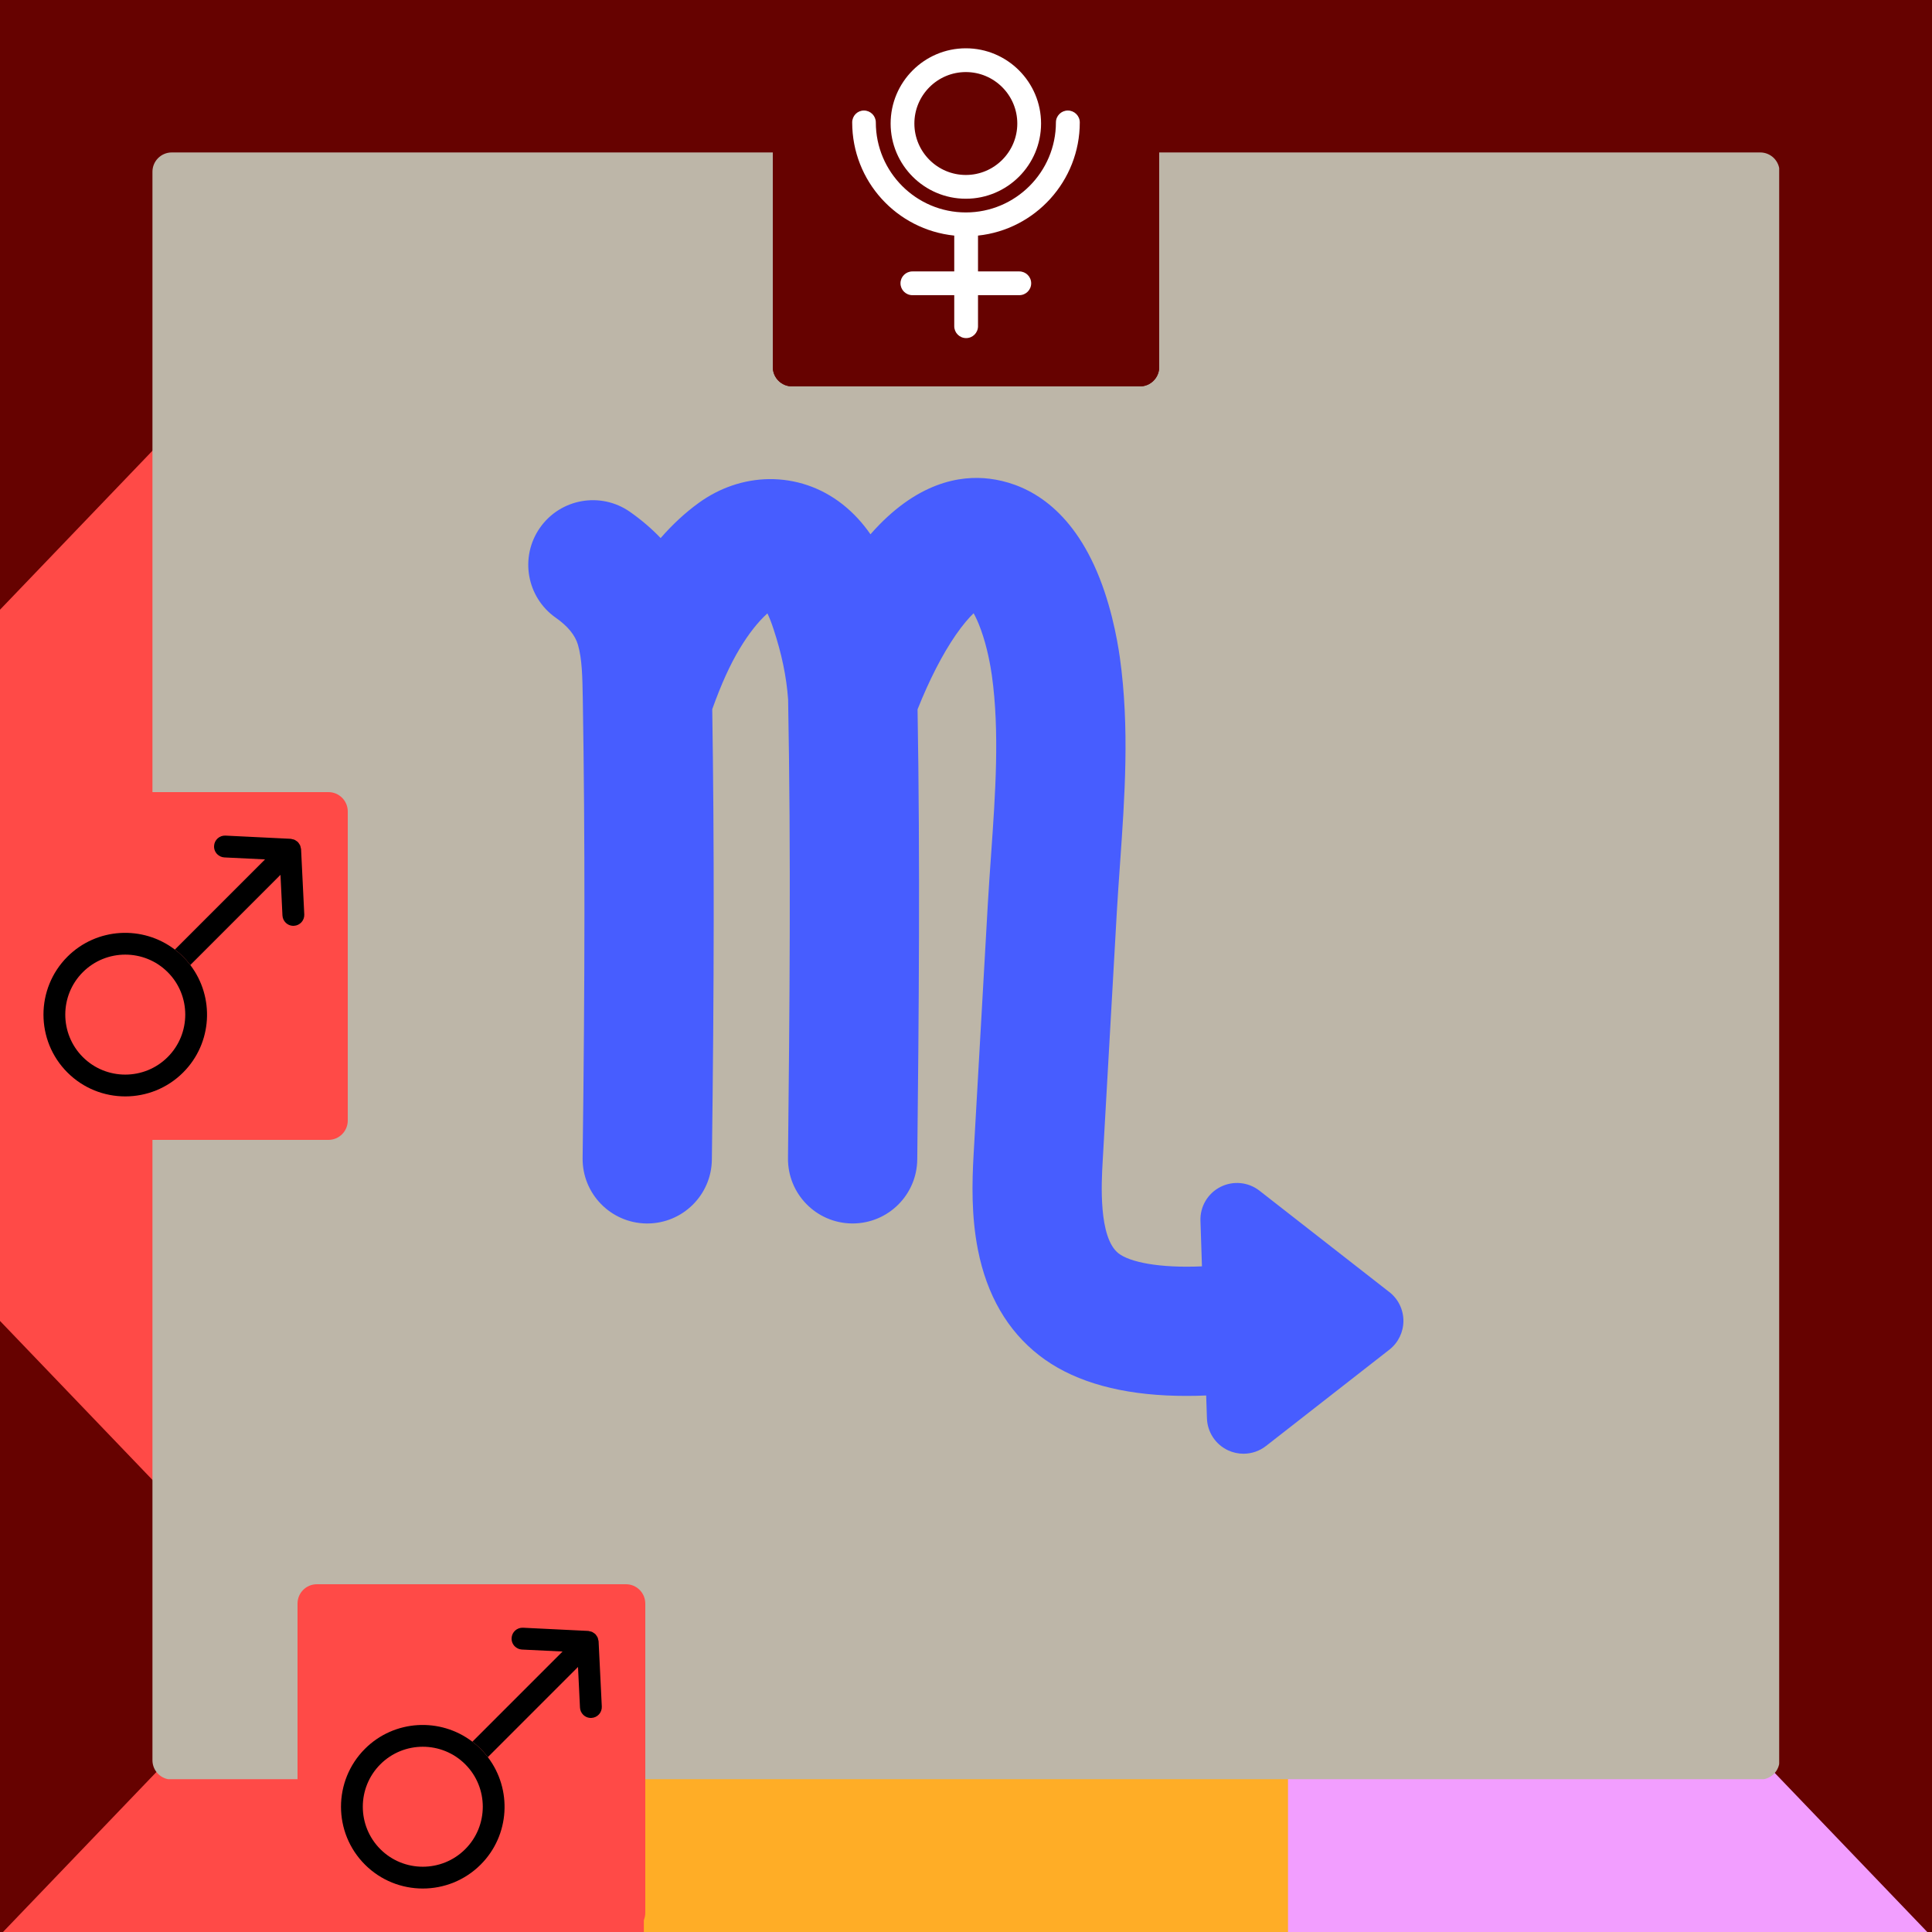 <?xml version="1.0" encoding="UTF-8"?>
<svg xmlns="http://www.w3.org/2000/svg" xmlns:xlink="http://www.w3.org/1999/xlink" width="500" zoomAndPan="magnify" viewBox="0 0 375 375" height="500" preserveAspectRatio="xMidYMid meet" version="1.0">
  <rect x="0" y="0" width="375" height="375" fill="#808080" stroke="none"/>
  <defs>
    <clipPath id="5ab912c920">
      <path d="M 315.07 0 L 375 0 L 375 130.496 L 315.07 130.496 Z M 315.07 0 " clip-rule="nonzero"></path>
    </clipPath>
    <clipPath id="d574e14aa8">
      <path d="M 315.07 58.738 L 383.887 -13.023 L 383.887 130.496 Z M 315.07 58.738 " clip-rule="nonzero"></path>
    </clipPath>
    <clipPath id="247e23db05">
      <path d="M 0 244.238 L 57.16 244.238 L 57.16 375 L 0 375 Z M 0 244.238 " clip-rule="nonzero"></path>
    </clipPath>
    <clipPath id="1b2ad6c0a1">
      <path d="M 57.16 316 L -11.656 387.758 L -11.656 244.238 Z M 57.16 316 " clip-rule="nonzero"></path>
    </clipPath>
    <clipPath id="072f1d03aa">
      <path d="M 317.504 244.238 L 375 244.238 L 375 375 L 317.504 375 Z M 317.504 244.238 " clip-rule="nonzero"></path>
    </clipPath>
    <clipPath id="f2887f5734">
      <path d="M 317.504 315.996 L 386.32 244.238 L 386.32 387.758 Z M 317.504 315.996 " clip-rule="nonzero"></path>
    </clipPath>
    <clipPath id="c1da4a7874">
      <path d="M 0 0 L 57.16 0 L 57.16 130.5 L 0 130.5 Z M 0 0 " clip-rule="nonzero"></path>
    </clipPath>
    <clipPath id="0020b64d8f">
      <path d="M 57.16 58.738 L -11.656 130.5 L -11.656 -13.023 Z M 57.16 58.738 " clip-rule="nonzero"></path>
    </clipPath>
    <clipPath id="de22e18b3b">
      <path d="M 29.59 29.59 L 345.34 29.59 L 345.34 345.34 L 29.59 345.34 Z M 29.59 29.59 " clip-rule="nonzero"></path>
    </clipPath>
    <clipPath id="78e8100933">
      <path d="M 29.59 33.34 L 29.59 341.66 C 29.59 343.73 31.27 345.41 33.34 345.41 L 341.66 345.41 C 343.73 345.41 345.41 343.73 345.41 341.66 L 345.41 33.34 C 345.41 31.27 343.73 29.59 341.66 29.59 L 33.34 29.59 C 31.27 29.59 29.59 31.27 29.59 33.34 Z M 29.59 33.34 " clip-rule="nonzero"></path>
    </clipPath>
    <clipPath id="e4097fda50">
      <path d="M 32.75 29.59 L 342.184 29.59 C 343.023 29.59 343.824 29.922 344.418 30.516 C 345.008 31.109 345.34 31.91 345.34 32.75 L 345.34 342.184 C 345.34 343.023 345.008 343.824 344.418 344.418 C 343.824 345.008 343.023 345.34 342.184 345.34 L 32.75 345.34 C 31.91 345.34 31.109 345.008 30.516 344.418 C 29.922 343.824 29.59 343.023 29.59 342.184 L 29.59 32.75 C 29.59 31.91 29.922 31.109 30.516 30.516 C 31.109 29.922 31.91 29.59 32.75 29.59 Z M 32.75 29.59 " clip-rule="nonzero"></path>
    </clipPath>
    <clipPath id="4f86a462cf">
      <path d="M 102.535 92.742 L 272.41 92.742 L 272.41 282.191 L 102.535 282.191 Z M 102.535 92.742 " clip-rule="nonzero"></path>
    </clipPath>
    <clipPath id="54fdd092ab">
      <path d="M 29.59 33.34 L 29.59 341.66 C 29.59 343.73 31.27 345.41 33.34 345.41 L 341.66 345.41 C 343.73 345.41 345.41 343.73 345.41 341.66 L 345.41 33.34 C 345.41 31.27 343.73 29.59 341.66 29.59 L 33.34 29.59 C 31.27 29.59 29.59 31.27 29.59 33.34 Z M 29.59 33.34 " clip-rule="nonzero"></path>
    </clipPath>
    <clipPath id="ded48b80b0">
      <path d="M 0 153.75 L 67.5 153.75 L 67.5 221.25 L 0 221.25 Z M 0 153.75 " clip-rule="nonzero"></path>
    </clipPath>
    <clipPath id="6632e07735">
      <path d="M 0 157.5 L 0 217.5 C 0 219.57 1.68 221.25 3.75 221.25 L 63.75 221.25 C 65.82 221.25 67.5 219.57 67.5 217.5 L 67.5 157.5 C 67.5 155.43 65.82 153.75 63.75 153.75 L 3.75 153.75 C 1.68 153.75 0 155.43 0 157.5 Z M 0 157.5 " clip-rule="nonzero"></path>
    </clipPath>
    <clipPath id="91465e6409">
      <path d="M 33.84 162.188 L 59.059 162.188 L 59.059 187.328 L 33.84 187.328 Z M 33.84 162.188 " clip-rule="nonzero"></path>
    </clipPath>
    <clipPath id="b853f11f54">
      <path d="M 0 157.5 L 0 217.5 C 0 219.57 1.68 221.25 3.75 221.25 L 63.75 221.25 C 65.82 221.25 67.5 219.57 67.5 217.5 L 67.5 157.5 C 67.5 155.43 65.82 153.75 63.75 153.75 L 3.75 153.75 C 1.68 153.75 0 155.43 0 157.5 Z M 0 157.5 " clip-rule="nonzero"></path>
    </clipPath>
    <clipPath id="ae0080fd7a">
      <path d="M 8.438 181.043 L 40.246 181.043 L 40.246 212.812 L 8.438 212.812 Z M 8.438 181.043 " clip-rule="nonzero"></path>
    </clipPath>
    <clipPath id="166a08e224">
      <path d="M 0 157.5 L 0 217.5 C 0 219.57 1.68 221.25 3.75 221.25 L 63.75 221.25 C 65.82 221.25 67.5 219.57 67.5 217.5 L 67.5 157.5 C 67.5 155.43 65.82 153.75 63.75 153.75 L 3.75 153.75 C 1.68 153.75 0 155.43 0 157.5 Z M 0 157.5 " clip-rule="nonzero"></path>
    </clipPath>
    <clipPath id="a905aba735">
      <path d="M 150 0 L 225 0 L 225 75 L 150 75 Z M 150 0 " clip-rule="nonzero"></path>
    </clipPath>
    <clipPath id="cdb43e1d08">
      <path d="M 150 3.75 L 150 71.25 C 150 73.32 151.68 75 153.75 75 L 221.25 75 C 223.32 75 225 73.32 225 71.25 L 225 3.75 C 225 1.68 223.32 0 221.25 0 L 153.75 0 C 151.68 0 150 1.68 150 3.75 Z M 150 3.75 " clip-rule="nonzero"></path>
    </clipPath>
    <clipPath id="7481d6b7b3">
      <path d="M 165.398 9.375 L 209.602 9.375 L 209.602 65.625 L 165.398 65.625 Z M 165.398 9.375 " clip-rule="nonzero"></path>
    </clipPath>
    <clipPath id="b7a945afb4">
      <path d="M 150 3.75 L 150 71.25 C 150 73.32 151.68 75 153.75 75 L 221.25 75 C 223.32 75 225 73.32 225 71.25 L 225 3.75 C 225 1.68 223.32 0 221.25 0 L 153.75 0 C 151.68 0 150 1.68 150 3.75 Z M 150 3.75 " clip-rule="nonzero"></path>
    </clipPath>
    <clipPath id="52e3ba4ea0">
      <path d="M 150 0 L 225 0 L 225 75 L 150 75 Z M 150 0 " clip-rule="nonzero"></path>
    </clipPath>
    <clipPath id="5c9c4c08f2">
      <path d="M 150 3.75 L 150 71.25 C 150 73.32 151.68 75 153.75 75 L 221.25 75 C 223.32 75 225 73.32 225 71.25 L 225 3.75 C 225 1.68 223.32 0 221.25 0 L 153.75 0 C 151.68 0 150 1.68 150 3.75 Z M 150 3.75 " clip-rule="nonzero"></path>
    </clipPath>
    <clipPath id="3b2f63dcaf">
      <path d="M 165.398 9.375 L 209.602 9.375 L 209.602 65.625 L 165.398 65.625 Z M 165.398 9.375 " clip-rule="nonzero"></path>
    </clipPath>
    <clipPath id="8cb3cc39a0">
      <path d="M 150 3.75 L 150 71.25 C 150 73.32 151.68 75 153.75 75 L 221.25 75 C 223.32 75 225 73.32 225 71.25 L 225 3.75 C 225 1.68 223.32 0 221.25 0 L 153.75 0 C 151.68 0 150 1.68 150 3.75 Z M 150 3.75 " clip-rule="nonzero"></path>
    </clipPath>
    <clipPath id="800c11f827">
      <path d="M 57.75 307.5 L 125.25 307.5 L 125.25 375 L 57.75 375 Z M 57.75 307.5 " clip-rule="nonzero"></path>
    </clipPath>
    <clipPath id="19cb94a522">
      <path d="M 57.75 311.25 L 57.75 371.25 C 57.75 373.32 59.43 375 61.5 375 L 121.5 375 C 123.57 375 125.25 373.32 125.25 371.25 L 125.25 311.25 C 125.25 309.18 123.57 307.5 121.5 307.5 L 61.5 307.5 C 59.43 307.5 57.75 309.18 57.75 311.25 Z M 57.75 311.25 " clip-rule="nonzero"></path>
    </clipPath>
    <clipPath id="76af0b4e9f">
      <path d="M 91.59 315.938 L 116.809 315.938 L 116.809 341.078 L 91.59 341.078 Z M 91.59 315.938 " clip-rule="nonzero"></path>
    </clipPath>
    <clipPath id="fd0e963733">
      <path d="M 57.75 311.25 L 57.75 371.25 C 57.75 373.32 59.43 375 61.5 375 L 121.5 375 C 123.57 375 125.25 373.32 125.25 371.25 L 125.25 311.25 C 125.25 309.18 123.57 307.5 121.5 307.5 L 61.5 307.5 C 59.43 307.5 57.75 309.18 57.75 311.25 Z M 57.75 311.25 " clip-rule="nonzero"></path>
    </clipPath>
    <clipPath id="a9a4570af9">
      <path d="M 66.188 334.793 L 97.996 334.793 L 97.996 366.562 L 66.188 366.562 Z M 66.188 334.793 " clip-rule="nonzero"></path>
    </clipPath>
    <clipPath id="68aee0ae40">
      <path d="M 57.75 311.25 L 57.75 371.25 C 57.75 373.32 59.43 375 61.5 375 L 121.5 375 C 123.57 375 125.25 373.32 125.25 371.25 L 125.25 311.25 C 125.25 309.18 123.57 307.5 121.5 307.5 L 61.5 307.5 C 59.43 307.5 57.75 309.18 57.75 311.25 Z M 57.75 311.25 " clip-rule="nonzero"></path>
    </clipPath>
  </defs>
  <path stroke-linecap="butt" transform="matrix(0.75, 0, 0, 0.75, -0.029, 0)" fill="none" stroke-linejoin="miter" d="M 0.002 50 L 500.002 50 " stroke="#660200" stroke-width="100" stroke-opacity="1" stroke-miterlimit="4"></path>
  <path stroke-linecap="butt" transform="matrix(0.75, 0, 0, 0.75, 237.01, 300)" fill="none" stroke-linejoin="miter" d="M 0.002 50 L 183.95 50 " stroke="#f29eff" stroke-width="100" stroke-opacity="1" stroke-miterlimit="4"></path>
  <path stroke-linecap="butt" transform="matrix(0.75, 0, 0, 0.75, 0, 300)" fill="none" stroke-linejoin="miter" d="M -0 50 L 185.979 50 " stroke="#ff4a47" stroke-width="100" stroke-opacity="1" stroke-miterlimit="4"></path>
  <path stroke-linecap="butt" transform="matrix(0.75, 0, -0, 0.75, 124.971, 300)" fill="none" stroke-linejoin="miter" d="M -0.002 50 L 166.706 50 " stroke="#ffad26" stroke-width="100" stroke-opacity="1" stroke-miterlimit="4"></path>
  <path stroke-linecap="butt" transform="matrix(0, 0.75, -0.75, 0, 74.995, 65.854)" fill="none" stroke-linejoin="miter" d="M -0.003 49.998 L 324.404 49.998 " stroke="#660200" stroke-width="100" stroke-opacity="1" stroke-miterlimit="4"></path>
  <path stroke-linecap="butt" transform="matrix(0, 0.75, -0.75, 0, 382.903, 65.854)" fill="none" stroke-linejoin="miter" d="M -0.003 50.002 L 324.404 50.002 " stroke="#660200" stroke-width="100" stroke-opacity="1" stroke-miterlimit="4"></path>
  <g clip-path="url(#5ab912c920)">
    <g clip-path="url(#d574e14aa8)">
      <path fill="#660200" d="M 315.07 130.496 L 315.07 -13.023 L 383.887 -13.023 L 383.887 130.496 Z M 315.07 130.496 " fill-opacity="1" fill-rule="nonzero"></path>
    </g>
  </g>
  <path stroke-linecap="butt" transform="matrix(0, 0.75, -0.75, 0, 74.995, 65.854)" fill="none" stroke-linejoin="miter" d="M -0.003 49.998 L 324.404 49.998 " stroke="#ff4a47" stroke-width="100" stroke-opacity="1" stroke-miterlimit="4"></path>
  <g clip-path="url(#247e23db05)">
    <g clip-path="url(#1b2ad6c0a1)">
      <path fill="#660200" d="M 57.16 244.238 L 57.16 387.758 L -11.656 387.758 L -11.656 244.238 Z M 57.16 244.238 " fill-opacity="1" fill-rule="nonzero"></path>
    </g>
  </g>
  <g clip-path="url(#072f1d03aa)">
    <g clip-path="url(#f2887f5734)">
      <path fill="#660200" d="M 317.504 387.758 L 317.504 244.238 L 386.32 244.238 L 386.32 387.758 Z M 317.504 387.758 " fill-opacity="1" fill-rule="nonzero"></path>
    </g>
  </g>
  <g clip-path="url(#c1da4a7874)">
    <g clip-path="url(#0020b64d8f)">
      <path fill="#660200" d="M 57.16 -13.023 L 57.16 130.5 L -11.656 130.5 L -11.656 -13.023 Z M 57.16 -13.023 " fill-opacity="1" fill-rule="nonzero"></path>
    </g>
  </g>
  <g clip-path="url(#de22e18b3b)">
    <g clip-path="url(#78e8100933)">
      <g clip-path="url(#e4097fda50)">
        <rect x="-37.5" width="450" fill="#bdb6a8" y="-37.5" height="450" fill-opacity="1"></rect>
      </g>
    </g>
  </g>
  <g clip-path="url(#4f86a462cf)">
    <g clip-path="url(#54fdd092ab)">
      <path fill="#475dff" d="M 269.664 250.785 L 244.469 231.117 C 242.297 229.418 239.34 229.137 236.883 230.383 C 234.426 231.633 232.914 234.188 233.008 236.945 L 233.297 245.797 C 224.953 246.168 219.273 244.961 217.117 243.285 C 213.188 240.23 213.793 229.531 214.023 225.504 L 216.777 176.977 C 216.953 173.914 217.172 170.871 217.398 167.641 C 218.316 154.645 219.262 141.203 217.367 127.656 C 216.832 123.84 215.469 116.422 212.336 109.652 C 206.574 97.215 198.152 93.688 192.105 92.926 C 186.422 92.207 177.867 93.543 168.957 103.707 C 167.52 101.625 165.738 99.617 163.52 97.871 C 159.355 94.605 154.406 92.934 149.203 92.996 C 144.402 93.074 139.715 94.66 135.652 97.59 C 133.039 99.477 130.559 101.77 128.23 104.438 C 126.473 102.602 124.484 100.898 122.285 99.355 C 116.605 95.383 108.785 96.762 104.809 102.434 C 100.832 108.109 102.211 115.934 107.883 119.91 C 110.191 121.523 111.637 123.289 112.18 125.156 C 112.988 127.914 113.047 131.516 113.113 135.324 C 113.113 135.465 113.117 135.602 113.121 135.738 C 113.121 135.82 113.121 135.902 113.125 135.984 C 113.555 162.105 113.543 190.336 113.086 224.766 C 112.996 231.695 118.539 237.383 125.465 237.477 C 125.52 237.477 125.574 237.477 125.637 237.477 C 132.484 237.477 138.086 231.969 138.172 225.098 C 138.625 191.324 138.645 163.441 138.246 137.652 C 140.004 132.75 141.711 129 143.594 125.871 C 145.328 122.996 147.121 120.715 148.953 119.059 C 149.285 119.734 149.684 120.707 150.141 122.102 C 151.742 126.961 152.645 131.309 152.973 135.762 C 153.531 165.805 153.266 196.211 152.949 224.789 C 152.871 231.719 158.426 237.398 165.355 237.473 C 165.398 237.473 165.449 237.473 165.496 237.473 C 172.359 237.473 177.961 231.949 178.039 225.066 C 178.348 197.055 178.605 167.281 178.098 137.684 C 180.383 131.953 182.922 127 185.504 123.258 C 186.879 121.266 188.07 119.91 188.98 119.031 C 189.402 119.789 189.898 120.84 190.398 122.234 C 191.648 125.68 192.262 129.285 192.523 131.125 C 194.051 142.062 193.195 154.16 192.371 165.867 C 192.148 169.039 191.914 172.316 191.73 175.547 L 188.977 224.078 C 188.664 229.551 188.523 236.023 189.809 242.559 C 191.543 251.383 195.551 258.289 201.719 263.086 C 207.691 267.734 215.992 270.348 226.395 270.855 C 227.711 270.918 229.023 270.945 230.32 270.945 C 231.617 270.945 232.875 270.918 234.117 270.863 L 234.266 275.301 C 234.355 277.973 235.934 280.371 238.352 281.5 C 239.312 281.949 240.34 282.168 241.359 282.168 C 242.918 282.168 244.461 281.656 245.73 280.664 L 269.672 261.973 C 271.395 260.629 272.402 258.562 272.402 256.379 C 272.402 254.191 271.395 252.129 269.672 250.785 Z M 269.664 250.785 " fill-opacity="1" fill-rule="nonzero"></path>
    </g>
  </g>
  <g clip-path="url(#ded48b80b0)">
    <g clip-path="url(#6632e07735)">
      <path fill="#ff4a47" d="M -6.75 147 L 74.25 147 L 74.25 228 L -6.75 228 Z M -6.75 147 " fill-opacity="1" fill-rule="nonzero"></path>
    </g>
  </g>
  <g clip-path="url(#91465e6409)">
    <g clip-path="url(#b853f11f54)">
      <path fill="#000000" d="M 41.551 164.203 C 41.52 164.824 41.758 165.398 42.168 165.805 C 42.527 166.164 43.016 166.398 43.562 166.426 L 51.445 166.809 L 33.938 184.316 C 34.5 184.742 35.043 185.195 35.551 185.703 C 36.059 186.211 36.508 186.75 36.938 187.312 L 54.441 169.805 L 54.824 177.688 C 54.852 178.234 55.082 178.723 55.445 179.082 C 55.852 179.492 56.426 179.73 57.047 179.699 C 58.215 179.645 59.117 178.652 59.059 177.48 L 58.438 164.82 C 58.434 164.711 58.383 164.621 58.363 164.52 C 58.336 164.375 58.312 164.234 58.258 164.105 C 58.207 163.98 58.125 163.875 58.051 163.762 C 57.977 163.648 57.906 163.535 57.809 163.438 C 57.715 163.344 57.602 163.277 57.492 163.203 C 57.375 163.125 57.27 163.047 57.145 162.992 C 57.016 162.938 56.875 162.914 56.734 162.887 C 56.633 162.871 56.539 162.816 56.43 162.812 L 43.766 162.191 C 42.598 162.137 41.605 163.035 41.551 164.203 " fill-opacity="1" fill-rule="nonzero"></path>
    </g>
  </g>
  <g clip-path="url(#ae0080fd7a)">
    <g clip-path="url(#166a08e224)">
      <path fill="#000000" d="M 32.551 205.172 C 28.012 209.715 20.617 209.715 16.078 205.176 C 11.535 200.633 11.535 193.238 16.078 188.699 C 20.621 184.156 28.012 184.156 32.555 188.699 C 37.094 193.238 37.094 200.629 32.551 205.172 Z M 33.938 184.316 C 27.715 179.566 18.77 180.016 13.082 185.699 C 6.891 191.895 6.887 201.973 13.086 208.168 C 19.277 214.363 29.355 214.359 35.547 208.168 C 41.234 202.48 41.684 193.535 36.938 187.312 C 36.508 186.75 36.059 186.211 35.551 185.703 C 35.043 185.195 34.5 184.742 33.938 184.316 " fill-opacity="1" fill-rule="nonzero"></path>
    </g>
  </g>
  <g clip-path="url(#a905aba735)">
    <g clip-path="url(#cdb43e1d08)">
      <path fill="#660200" d="M 142.5 -7.5 L 232.5 -7.5 L 232.5 82.5 L 142.5 82.5 Z M 142.5 -7.5 " fill-opacity="1" fill-rule="nonzero"></path>
    </g>
  </g>
  <g clip-path="url(#7481d6b7b3)">
    <g clip-path="url(#b7a945afb4)">
      <path fill="#660200" d="M 177.48 23.977 C 177.48 29.48 181.961 33.961 187.469 33.961 C 192.977 33.961 197.457 29.48 197.457 23.977 C 197.457 18.469 192.977 13.988 187.469 13.988 C 181.961 13.988 177.48 18.469 177.48 23.977 Z M 172.871 23.977 C 172.871 15.926 179.418 9.375 187.469 9.375 C 195.52 9.375 202.07 15.926 202.07 23.977 C 202.07 32.027 195.52 38.574 187.469 38.574 C 179.418 38.574 172.871 32.027 172.871 23.977 Z M 189.832 45.727 L 189.832 52.684 L 197.848 52.684 C 199.121 52.684 200.152 53.715 200.152 54.988 C 200.152 56.262 199.121 57.293 197.848 57.293 L 189.832 57.293 L 189.832 63.32 C 189.832 64.594 188.801 65.625 187.527 65.625 C 186.254 65.625 185.219 64.594 185.219 63.32 L 185.219 57.293 L 177.094 57.293 C 175.82 57.293 174.785 56.262 174.785 54.988 C 174.785 53.715 175.82 52.684 177.094 52.684 L 185.219 52.684 L 185.219 45.727 C 174.035 44.57 165.41 35.16 165.41 23.758 C 165.41 22.484 166.414 21.453 167.688 21.453 C 168.961 21.453 169.996 22.484 169.996 23.758 C 169.996 33.395 177.836 41.234 187.473 41.234 C 197.109 41.234 204.953 33.395 204.953 23.758 C 204.953 22.484 205.992 21.453 207.266 21.453 C 208.539 21.453 209.586 22.484 209.586 23.758 C 209.586 35.16 200.902 44.57 189.832 45.727 " fill-opacity="1" fill-rule="nonzero"></path>
    </g>
  </g>
  <g clip-path="url(#52e3ba4ea0)">
    <g clip-path="url(#5c9c4c08f2)">
      <path fill="#660200" d="M 142.5 -7.5 L 232.5 -7.5 L 232.5 82.5 L 142.5 82.5 Z M 142.5 -7.5 " fill-opacity="1" fill-rule="nonzero"></path>
    </g>
  </g>
  <g clip-path="url(#3b2f63dcaf)">
    <g clip-path="url(#8cb3cc39a0)">
      <path fill="#ffffff" d="M 177.48 23.977 C 177.48 29.48 181.961 33.961 187.469 33.961 C 192.977 33.961 197.457 29.48 197.457 23.977 C 197.457 18.469 192.977 13.988 187.469 13.988 C 181.961 13.988 177.48 18.469 177.48 23.977 Z M 172.871 23.977 C 172.871 15.926 179.418 9.375 187.469 9.375 C 195.52 9.375 202.07 15.926 202.07 23.977 C 202.07 32.027 195.52 38.574 187.469 38.574 C 179.418 38.574 172.871 32.027 172.871 23.977 Z M 189.832 45.727 L 189.832 52.684 L 197.848 52.684 C 199.121 52.684 200.152 53.715 200.152 54.988 C 200.152 56.262 199.121 57.293 197.848 57.293 L 189.832 57.293 L 189.832 63.32 C 189.832 64.594 188.801 65.625 187.527 65.625 C 186.254 65.625 185.219 64.594 185.219 63.32 L 185.219 57.293 L 177.094 57.293 C 175.82 57.293 174.785 56.262 174.785 54.988 C 174.785 53.715 175.82 52.684 177.094 52.684 L 185.219 52.684 L 185.219 45.727 C 174.035 44.57 165.41 35.16 165.41 23.758 C 165.41 22.484 166.414 21.453 167.688 21.453 C 168.961 21.453 169.996 22.484 169.996 23.758 C 169.996 33.395 177.836 41.234 187.473 41.234 C 197.109 41.234 204.953 33.395 204.953 23.758 C 204.953 22.484 205.992 21.453 207.266 21.453 C 208.539 21.453 209.586 22.484 209.586 23.758 C 209.586 35.16 200.902 44.57 189.832 45.727 " fill-opacity="1" fill-rule="nonzero"></path>
    </g>
  </g>
  <g clip-path="url(#800c11f827)">
    <g clip-path="url(#19cb94a522)">
      <path fill="#ff4a47" d="M 51 300.75 L 132 300.75 L 132 381.75 L 51 381.75 Z M 51 300.75 " fill-opacity="1" fill-rule="nonzero"></path>
    </g>
  </g>
  <g clip-path="url(#76af0b4e9f)">
    <g clip-path="url(#fd0e963733)">
      <path fill="#000000" d="M 99.301 317.953 C 99.27 318.574 99.508 319.148 99.918 319.555 C 100.277 319.914 100.766 320.148 101.312 320.176 L 109.195 320.559 L 91.688 338.066 C 92.25 338.492 92.793 338.945 93.301 339.453 C 93.809 339.961 94.258 340.5 94.688 341.062 L 112.191 323.555 L 112.574 331.438 C 112.602 331.984 112.832 332.473 113.195 332.832 C 113.602 333.242 114.176 333.48 114.797 333.449 C 115.965 333.395 116.867 332.402 116.809 331.23 L 116.188 318.57 C 116.184 318.461 116.133 318.371 116.113 318.27 C 116.086 318.125 116.062 317.984 116.008 317.855 C 115.957 317.73 115.875 317.625 115.801 317.512 C 115.727 317.398 115.656 317.285 115.559 317.188 C 115.465 317.094 115.352 317.027 115.242 316.953 C 115.125 316.875 115.02 316.797 114.895 316.742 C 114.766 316.688 114.625 316.664 114.484 316.637 C 114.383 316.621 114.289 316.566 114.18 316.562 L 101.516 315.941 C 100.348 315.887 99.355 316.785 99.301 317.953 " fill-opacity="1" fill-rule="nonzero"></path>
    </g>
  </g>
  <g clip-path="url(#a9a4570af9)">
    <g clip-path="url(#68aee0ae40)">
      <path fill="#000000" d="M 90.301 358.922 C 85.762 363.465 78.367 363.465 73.828 358.926 C 69.285 354.383 69.285 346.988 73.828 342.449 C 78.371 337.906 85.762 337.906 90.305 342.449 C 94.844 346.988 94.844 354.379 90.301 358.922 Z M 91.688 338.066 C 85.465 333.316 76.52 333.766 70.832 339.449 C 64.641 345.645 64.637 355.723 70.836 361.918 C 77.027 368.113 87.105 368.109 93.297 361.918 C 98.984 356.23 99.434 347.285 94.688 341.062 C 94.258 340.5 93.809 339.961 93.301 339.453 C 92.793 338.945 92.25 338.492 91.688 338.066 " fill-opacity="1" fill-rule="nonzero"></path>
    </g>
  </g>
</svg>
